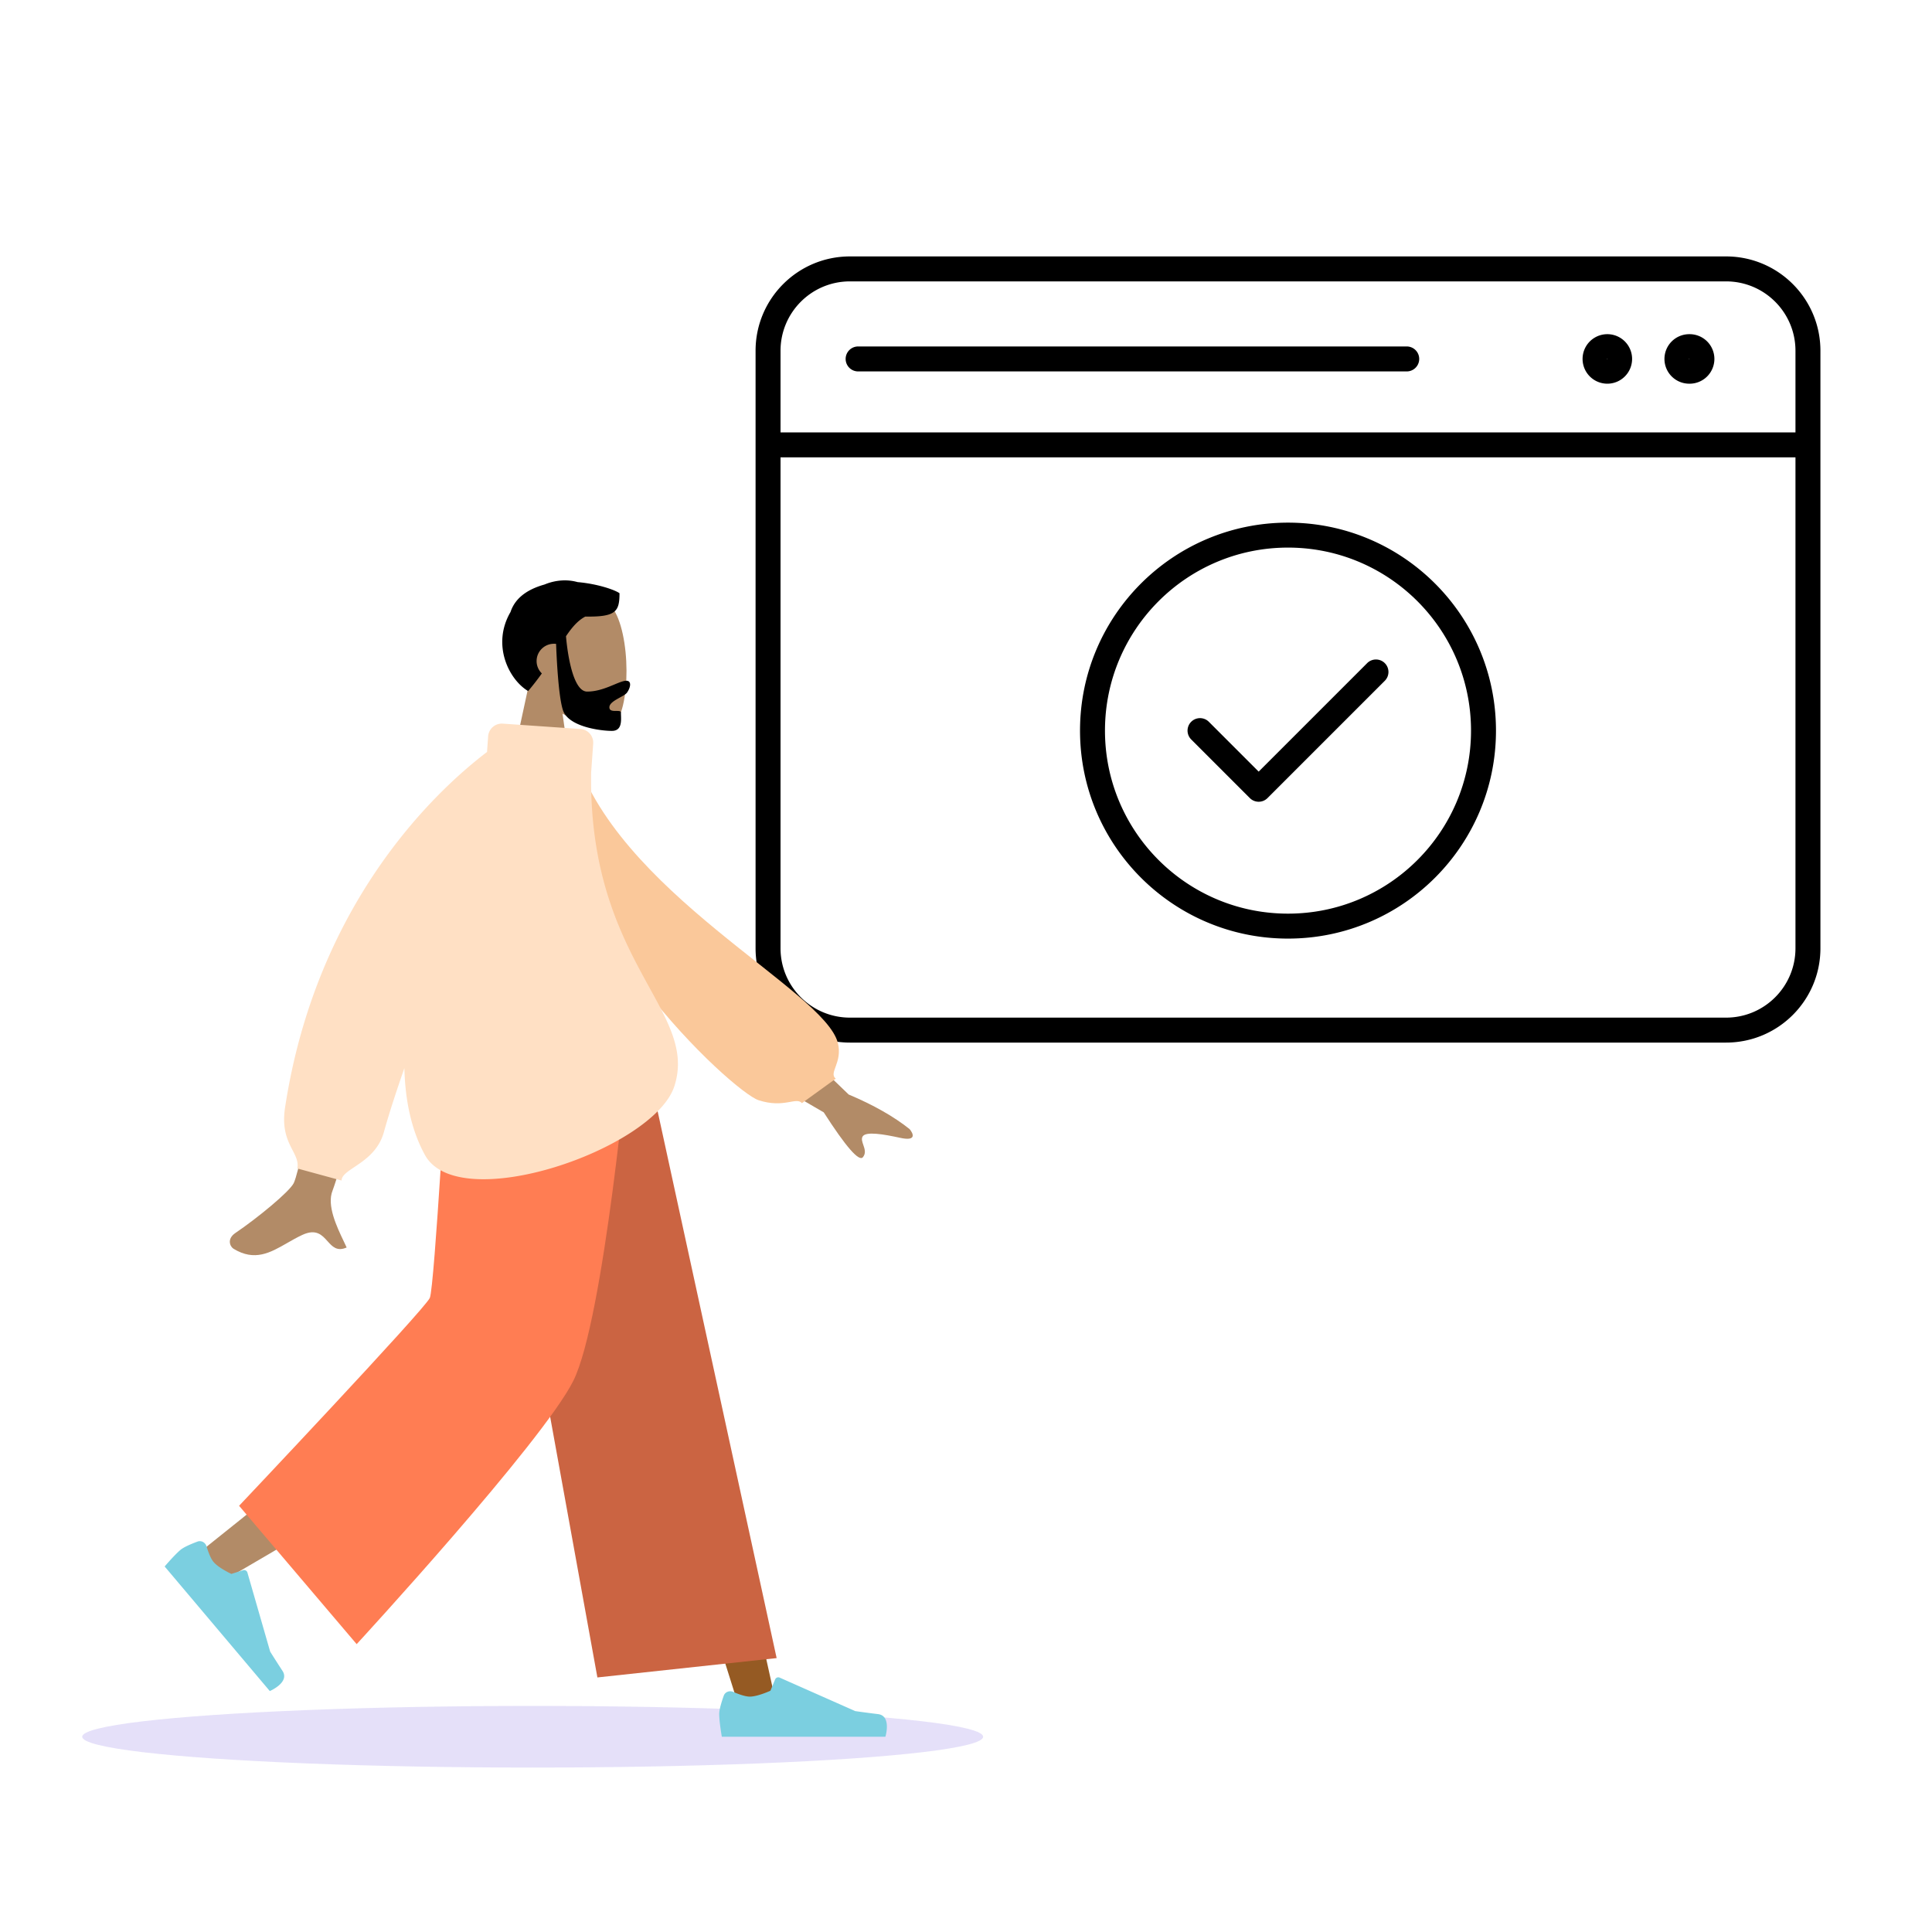 <svg xmlns="http://www.w3.org/2000/svg" width="564" height="564" fill="none"><path fill="#000" fill-rule="evenodd" d="M220.571 102.394c0-15.21 12.334-27.537 27.546-27.537h255.765c15.212 0 27.546 12.327 27.546 27.537V276.82c0 15.21-12.334 27.537-27.546 27.537H248.117c-15.212 0-27.546-12.327-27.546-27.537zm27.546-20.251c-11.19 0-20.26 9.068-20.26 20.251v23.835h296.286v-23.835c0-11.183-9.07-20.251-20.261-20.251zm276.026 51.372H227.857V276.82c0 11.183 9.07 20.251 20.26 20.251h255.765c11.191 0 20.261-9.068 20.261-20.251zm-54.864-28.724.001-.008-.001-.008-.005-.016q-.007-.014-.011-.018t-.017-.011l-.016-.004-.007-.002-.008.002-.015.004q-.014.007-.018.011l-.011.018-.005.016-.001.008.001.008.005.017.011.017.018.011.015.005.008.001h.001l.006-.001.016-.005.017-.011.003-.004.008-.013.003-.01zm-7.285-.008a7.228 7.228 0 0 1 14.457 0 7.23 7.23 0 0 1-7.228 7.227 7.23 7.23 0 0 1-7.229-7.227m31.189.001v-.001l-.001-.008-.005-.016q-.007-.014-.011-.018t-.017-.011l-.016-.004-.007-.002-.008.002-.015.004q-.014.007-.017.011l-.005.006-.006.012-.005.016-.001.005-.001.003.002.008.002.01.003.007a.04.04 0 0 0 .011.017q.002.005.017.011l.009.003.006.002.008.001h.002l.005-.001.016-.005.017-.011.011-.017.005-.017zm-7.286-.001a7.23 7.23 0 0 1 7.229-7.227 7.228 7.228 0 1 1 0 14.454 7.23 7.23 0 0 1-7.229-7.227m-239.032 0a3.643 3.643 0 0 1 3.643-3.643H410.66a3.643 3.643 0 0 1 0 7.286H250.508a3.643 3.643 0 0 1-3.643-3.643M376 159.857c-29.508 0-53.429 23.921-53.429 53.429 0 29.507 23.921 53.428 53.429 53.428s53.428-23.921 53.428-53.428c0-29.508-23.92-53.429-53.428-53.429m-60.714 53.429c0-33.532 27.182-60.715 60.714-60.715s60.714 27.183 60.714 60.715C436.714 246.817 409.531 274 376 274s-60.714-27.183-60.714-60.714m88.972-19.698a3.644 3.644 0 0 1 0 5.152l-34.243 34.243a3.644 3.644 0 0 1-5.152 0l-17.121-17.122a3.642 3.642 0 1 1 5.152-5.151l14.545 14.545 31.667-31.667a3.644 3.644 0 0 1 5.152 0" clip-rule="evenodd"/><ellipse cx="155.5" cy="507" fill="#5232DB" opacity=".15" rx="131.5" ry="9" style="mix-blend-mode:multiply"/><path fill="#B28B67" fill-rule="evenodd" d="M164.213 208.335c5.482 3.285 10.869 4.873 13.398 4.225 6.341-1.625 6.924-24.687 2.018-33.778-4.907-9.092-30.129-13.055-31.4 4.959-.442 6.252 2.199 11.831 6.1 16.384l-6.995 32.414h20.32z" clip-rule="evenodd"/><path fill="#000" fill-rule="evenodd" d="M165.229 185.73c1.758-2.602 3.445-4.586 5.64-5.739 8.933.141 9.979-1.452 9.979-6.818-1.443-1.026-6.534-2.755-12.235-3.241-2.908-.827-6.354-.672-9.673.709-4.097 1.155-8.38 3.368-9.912 8.028-5.544 9.512-.523 19.69 5.148 23.073a77 77 0 0 0 4.002-5.151 5.02 5.02 0 0 1-1.53-3.613c0-2.789 2.274-5.05 5.08-5.05q.309 0 .609.036c.127 3.487.646 15.286 2.011 19.384 1.609 4.831 10.997 6.018 14.272 6.018 2.828 0 2.732-2.663 2.663-4.571-.01-.275-.02-.534-.02-.767 0-.488-.637-.486-1.358-.485-.936.002-2.011.004-2.011-1.063 0-1.164 1.617-2.056 3.064-2.855.903-.498 1.74-.96 2.076-1.428 1.062-1.477 1.419-3.469-.182-3.469-.875 0-2.076.502-3.521 1.105-2.181.911-4.918 2.055-7.929 2.055-4.975 0-6.158-15.958-6.173-16.158" clip-rule="evenodd"/><path fill="#955A23" fill-rule="evenodd" d="m146.453 305.827 41.556 104.565 27.872 88.401h11.005l-42.609-192.966z" clip-rule="evenodd"/><path fill="#B28B67" fill-rule="evenodd" d="M138.086 305.827c-.443 36.745-6.896 86.216-7.927 88.506s-71.186 58.256-71.186 58.256l7.58 8.064s82.777-47.983 86.607-54.382c3.831-6.4 16.301-65.291 26.314-100.444z" clip-rule="evenodd"/><path fill="#7BCFE0" fill-rule="evenodd" d="M60.29 451.406c-.34-1.119-1.529-1.789-2.63-1.381-1.676.621-3.93 1.554-4.963 2.417-1.754 1.463-4.63 4.852-4.63 4.852l30.696 36.368s5.91-2.515 3.708-5.883-3.604-5.641-3.604-5.641l-6.642-23.072a1.006 1.006 0 0 0-1.268-.677l-3.415 1.077s-3.713-1.72-5.205-3.488c-.848-1.004-1.576-3.019-2.048-4.572m153.731 42.495c-1.074-.459-2.343.016-2.736 1.115-.6 1.677-1.331 3.996-1.331 5.339 0 2.277.763 6.645.763 6.645h47.754s1.861-6.118-2.149-6.606c-4.011-.488-6.663-.881-6.663-.881l-22.055-9.774a1 1 0 0 0-1.329.531l-1.366 3.295s-3.713 1.722-6.034 1.722c-1.323 0-3.352-.745-4.854-1.386" clip-rule="evenodd"/><path fill="#CB6442" fill-rule="evenodd" d="m174.394 489.688 52.327-5.646-38.781-178.215h-46.868z" clip-rule="evenodd"/><path fill="#FF7D53" fill-rule="evenodd" d="m69.796 439.578 34.324 40.39s54.229-58.882 63.231-76.841 16.185-97.3 16.185-97.3h-52.765s-3.923 69.801-5.289 73.049-55.686 60.702-55.686 60.702" clip-rule="evenodd"/><path fill="#B28B67" fill-rule="evenodd" d="M85.748 345.38c2.574-5.158 15.435-71.546 15.435-71.546l19.235.072s-21.975 70.324-23.33 73.641c-1.76 4.309 1.23 10.57 3.257 14.815.314.657.605 1.265.851 1.811-2.813 1.243-4.165-.26-5.59-1.844-1.608-1.79-3.311-3.684-7.32-1.842-1.548.712-3.014 1.553-4.445 2.375-4.946 2.84-9.489 5.448-15.67 1.681-.979-.597-2.053-2.845.542-4.602 6.463-4.378 15.776-12.039 17.035-14.561m161.999-25.867-24.884-23.978-8.265 14.126 25.876 15.068q9.732 15.144 11.432 13.086c.955-1.156.517-2.423.114-3.591-.314-.909-.608-1.758-.205-2.446.92-1.572 6.115-.672 11.008.391 4.893 1.062 3.76-1.312 2.721-2.551q-6.937-5.53-17.797-10.105" clip-rule="evenodd"/><path fill="#FAC89A" fill-rule="evenodd" d="m159.795 219.937 7.596-1.286c11.965 41.779 73.444 70.257 77.218 85.876 1.384 5.727-2.789 8.623-.634 10.367l-9.872 7.139c-1.672-1.927-5.24 1.598-12.691-.868-7.451-2.465-61.617-51.757-61.617-101.228" clip-rule="evenodd"/><path fill="#FFE0C4" fill-rule="evenodd" d="M146.771 211.248a4.01 4.01 0 0 0-4.273 3.715l-.322 4.554c-14.295 10.866-49.724 43.336-58.957 103.78-.97 6.35.784 9.75 2.186 12.468.958 1.859 1.752 3.398 1.396 5.342l12.92 3.523c0-1.436 1.629-2.528 3.73-3.937 3.055-2.048 7.109-4.766 8.608-10.185 1.421-5.136 3.501-11.551 5.987-18.688.235 9.452 2.049 18.144 6.002 25.343 9.862 17.961 66.855-1.736 72.809-20.06 3.177-9.777-1.331-17.986-7.294-28.843-7.569-13.781-17.481-31.829-16.991-62.768l.596-8.411a3.993 3.993 0 0 0-3.708-4.266z" clip-rule="evenodd"/></svg>